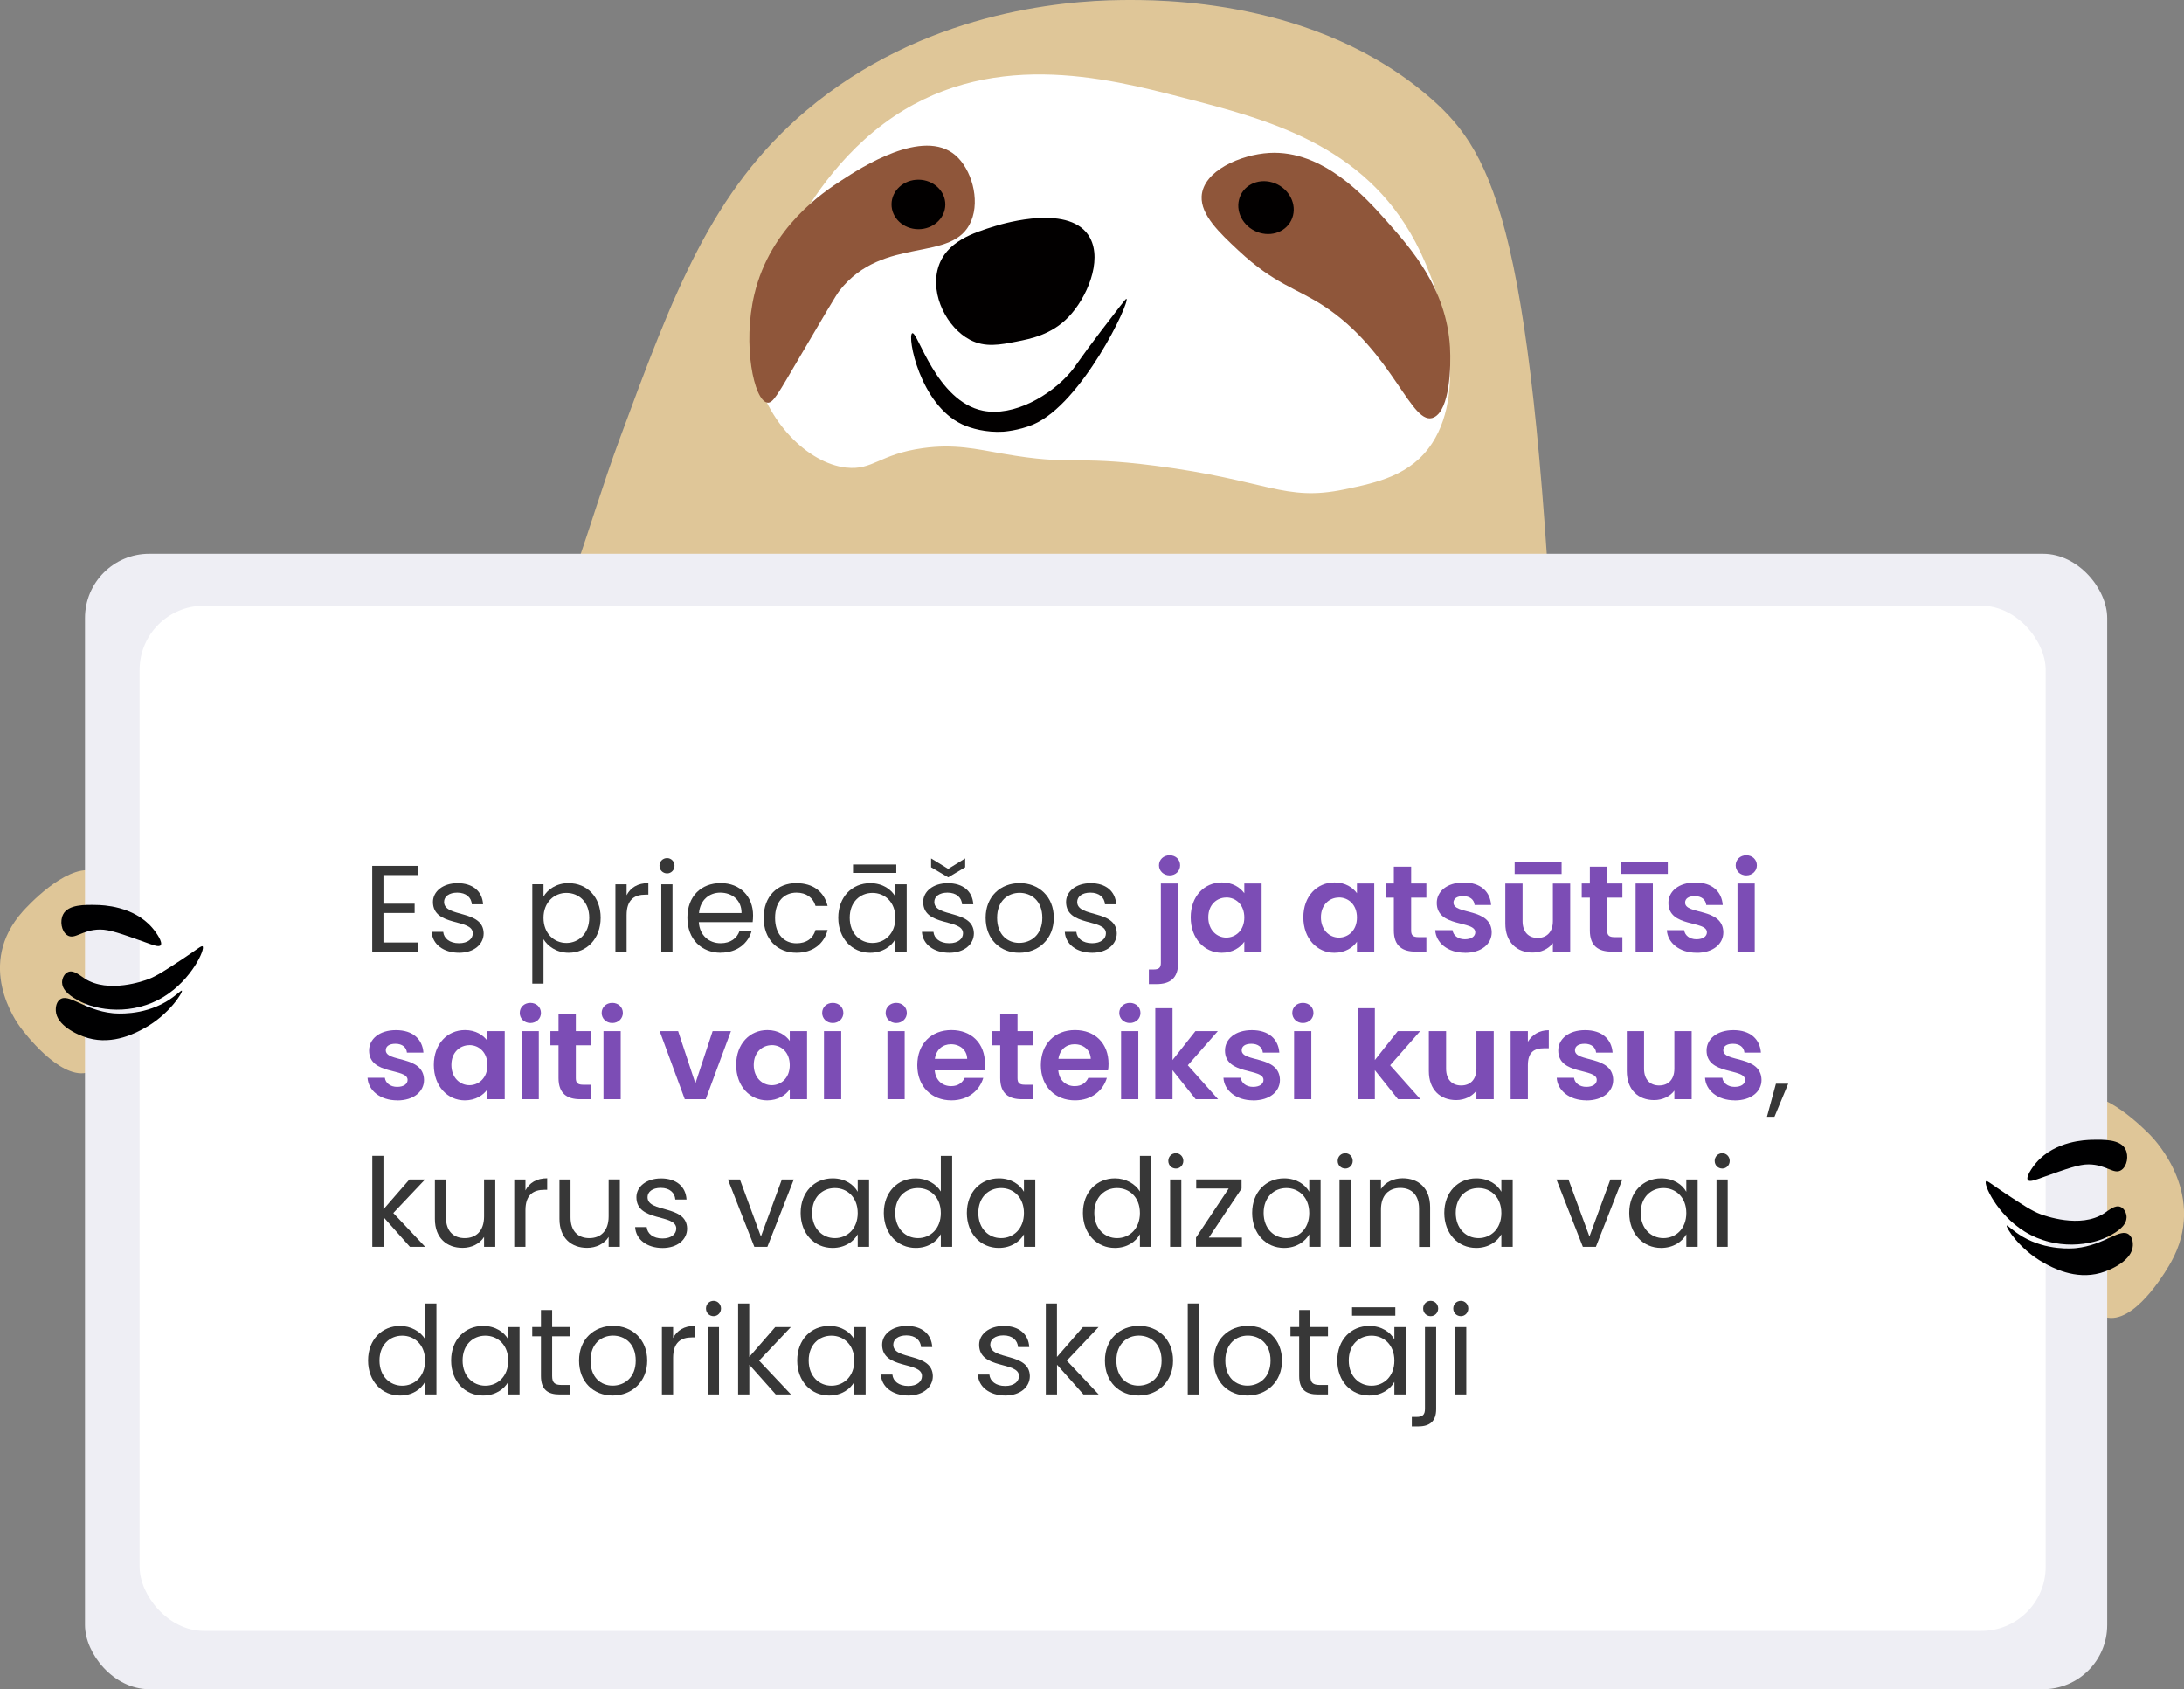 <?xml version="1.0" encoding="UTF-8"?>
<svg id="Layer_2" data-name="Layer 2" xmlns="http://www.w3.org/2000/svg" xmlns:xlink="http://www.w3.org/1999/xlink" viewBox="0 0 325.57 251.77">
  <rect x="0" y="0" width="325.57" height="251.77" fill="#808080" stroke="none"/>
  <defs>
    <style>
      .cls-1 {
        fill: #fff;
      }

      .cls-2 {
        fill: #ccb796;
      }

      .cls-3 {
        fill: #020000;
      }

      .cls-4 {
        fill: #7c4db5;
      }

      .cls-5 {
        fill: #dfc698;
      }

      .cls-6 {
        fill: #8f563a;
      }

      .cls-7 {
        clip-path: url(#clippath);
      }

      .cls-8 {
        fill: none;
      }

      .cls-9 {
        fill: #373737;
      }

      .cls-10 {
        fill: #000001;
      }

      .cls-11 {
        fill: #e86262;
      }

      .cls-12 {
        fill: #eeeef4;
      }
    </style>
    <clipPath id="clippath">
      <path id="SVGID" class="cls-8" d="m184.12,124.76c5.91,10.46,7.13,22.9,7.14,34.92,0,9.55-.67,19.11-2.02,28.56-1.43,10.03-3.73,20.19-9.23,28.7-8.2,12.66-23.54,20.33-38.59,19.29-15.05-1.04-29.19-10.73-35.59-24.39-3.65-7.81-4.85-16.58-4.81-25.2.07-14.83,3.65-29.42,7.8-43.66,5.6-19.21,14.84-36.1,36.29-39.9,14.28-2.53,32.34,9.85,39.03,21.69Z"/>
    </clipPath>
  </defs>
  <g id="DESIGNED_BY_FREEPIK" data-name="DESIGNED BY FREEPIK">
    <g>
      <path class="cls-5" d="m12.79,159.91c-4.07.74-9.15-6.01-9.71-6.74-.66-.87-6.8-9.39.34-17.36.56-.62,6.18-6.79,10.3-6.07,8.1,1.42,6.73,28.78-.93,30.16Z"/>
      <path class="cls-5" d="m309.66,163.48c3.87-1.48,10.2,5.01,10.9,5.72.82.84,8.55,9.08,3.07,18.92-.43.77-4.77,8.41-8.97,8.31-8.27-.2-12.28-30.17-4.99-32.95Z"/>
      <g>
        <path class="cls-11" d="m200.8,46.9c-.01.74.86,1.14,1.41.64l7.79-6.98,8.27-7.42c.45-.41.34-1.14-.21-1.4l-7.83-3.59-7.83-3.59c-.55-.25-1.18.14-1.2.75l-.21,11.11-.19,10.46Z"/>
        <g>
          <path class="cls-5" d="m59.15,126.18c4.37-7.57,9.76-7.29,17.27-20.68,9.02-16.09,10.67-25.79,15.97-40.13,7.99-21.61,13.66-36.96,27.82-48.91C137.48,1.88,158.17.11,167.07.01c5.55-.06,29.13-.32,46.26,14.68,9.57,8.38,15.39,19.99,18.67,93.77,2.93,65.74-.68,79.1-10.32,85.04-7.59,4.68-11.36.11-33.71.47-38.23.61-41.78,14.21-68.48,11.66-18.68-1.78-24.56-9.16-37.66-12.88-7.82-2.22-12.84,1.51-16.62-2.16-3.54-3.43-3.22-8.94-3.11-12.16,1.08-31.57-10.71-38.82-2.95-52.26Z"/>
          <g>
            <path class="cls-1" d="m126.15,69.69c3.95.45,4.95-2.01,11.43-2.9,4.71-.65,7.93.13,11.88.82,10.64,1.86,10.29.21,22.7,1.8,16.81,2.15,19.26,5.41,28.26,3.53,4.85-1.01,9.95-2.08,13.09-6.92,5.3-8.17,1.71-21.97-2.51-29.94-7.72-14.58-22.1-18.29-34.7-21.54-11.38-2.94-29.19-7.53-44.51,3.85-8.07,6-12.47,14.21-14.01,17.16-3.63,6.95-6.62,12.66-5.14,19.67,1.58,7.5,7.69,13.81,13.51,14.48Z"/>
            <path class="cls-6" d="m114.38,60.01c.87.14,1.57-1.26,4.96-7.02,3.55-6.05,5.33-9.07,5.8-9.67,6.56-8.38,17-3.99,19.64-10.39,1.35-3.26,0-7.74-2.33-9.77-4.84-4.21-14.18,1.88-16.96,3.69-2.68,1.75-10.64,6.93-13.04,17.02-1.78,7.48-.07,15.81,1.93,16.14Z"/>
            <path class="cls-6" d="m213.78,62.19c2.33-1.15,2.54-7.43,2.37-10.44-.52-8.77-5.79-14.69-9.48-18.84-3.11-3.49-9.43-10.59-17.47-10.12-4.25.25-9.88,2.67-10.07,6.49-.13,2.76,2.61,5.37,5.48,8.05,5.44,5.08,8.55,5.54,12.74,8.28,10.39,6.79,13.08,18.24,16.44,16.58Z"/>
            <path class="cls-3" d="m151.57,50.9c2.09-.41,5.16-1.01,7.69-3.63,2.75-2.85,5.1-8.35,3.23-11.82-2.76-5.11-12.75-2.19-14.13-1.76-3.2.99-7.39,2.28-8.53,6.27-1.16,4.05,1.38,8.91,4.76,10.68,2.27,1.19,4.48.75,6.99.26Z"/>
            <path class="cls-3" d="m140.92,30.5c-.02,2.04-1.82,3.68-4.04,3.66s-3.99-1.68-3.98-3.72c.02-2.04,1.82-3.68,4.04-3.66,2.21.02,3.99,1.68,3.98,3.72Z"/>
            <path class="cls-3" d="m192.75,32.12c-.52,2.08-2.73,3.23-4.96,2.58-2.22-.65-3.61-2.86-3.09-4.94.51-2.08,2.73-3.23,4.96-2.58,2.22.65,3.61,2.86,3.09,4.94Z"/>
            <path class="cls-3" d="m135.98,49.67c-.77.44,1.14,10.64,7.46,13.58,1.32.61,3.55,1.24,6.11,1.09,0,0,2.27-.14,4.49-1.08,7.24-3.08,14.48-18.32,13.88-18.73-.08-.06-1.3,1.55-3.75,4.75-3.46,4.53-3.65,5.1-4.63,6.24-2.94,3.43-8.41,6.6-12.98,5.7-7.03-1.39-9.78-12-10.58-11.55Z"/>
          </g>
          <g class="cls-7">
            <path class="cls-2" d="m63.64,125.88c4.94,1.3,12.74-12.62,17.27-20.68,9.02-16.09,10.67-25.79,15.97-40.13,7.99-21.61,13.66-36.96,27.82-48.91C141.97,1.58,162.66-.19,171.56-.29c5.55-.06,29.13-.32,46.26,14.68,9.57,8.38,15.39,19.99,18.67,93.77,2.93,65.74-.68,79.1-10.32,85.04-7.59,4.68-11.36.11-33.71.47-38.23.61-41.78,14.21-68.48,11.66-25.02-2.39-27.08-14.82-54.28-15.03-16.1-.13-17.19,4.21-33.48,4-7.03-.09-43.21-.55-52.8-19.57-9.83-19.49,11.25-52.5,23.11-66.36,9.12-10.67,18.87-17.11,21.87-31.65,1.33-6.45,1.2-13.86,6.01-16.38,5.25-2.75,12.8,2.19,13.5,2.65,20.19,13.54,6.95,60.57,15.73,62.89Z"/>
          </g>
        </g>
      </g>
      <rect class="cls-12" x="12.67" y="82.54" width="301.45" height="169.22" rx="9.57" ry="9.57"/>
      <rect class="cls-1" x="20.81" y="90.28" width="284.14" height="152.79" rx="9.57" ry="9.57"/>
      <path class="cls-10" d="m316.84,171.28c-.78-1.49-3.22-1.44-5.02-1.4-.83.02-5.42.12-8.25,3.38-.69.8-1.62,2.19-1.27,2.62.26.32,1.11-.02,2.29-.44,3.56-1.27,5.34-1.91,6.75-1.9,2.7.01,3.78,1.61,4.91.83.85-.59,1.1-2.11.59-3.08Z"/>
      <path class="cls-10" d="m317.94,185.68c-.12,2.09-3.04,3.54-4.81,4.04-3.81,1.08-7.25-.83-8.47-1.51-3.66-2.03-5.7-5.36-5.51-5.55.11-.11.9.8,2.39,1.67,3.59,2.09,7.44,1.74,7.92,1.69,4.34-.45,6.62-3.11,7.93-2,.61.52.56,1.46.55,1.66Z"/>
      <path class="cls-10" d="m317,181.47c-.02,1.3-1.6,2.2-2.33,2.61-2.86,1.62-8.23,2.31-12.82-.51-4.19-2.57-6.21-7.14-5.79-7.51.18-.16.84.47,3,1.89,2.56,1.69,3.85,2.53,5.12,3.01.52.19,5.92,2.2,9.49-.13.7-.46,1.62-1.28,2.42-.96.58.22.93.97.92,1.6Z"/>
      <path class="cls-10" d="m9.41,136.28c.78-1.49,3.22-1.44,5.02-1.4.83.02,5.42.12,8.25,3.38.69.8,1.62,2.19,1.27,2.62-.26.32-1.11-.02-2.29-.44-3.56-1.27-5.34-1.91-6.75-1.9-2.7.01-3.78,1.61-4.91.83-.85-.59-1.1-2.11-.59-3.08Z"/>
      <path class="cls-10" d="m8.32,150.67c.12,2.09,3.04,3.54,4.81,4.04,3.81,1.08,7.25-.83,8.47-1.51,3.66-2.03,5.7-5.36,5.51-5.55-.11-.11-.9.8-2.39,1.67-3.59,2.09-7.44,1.74-7.92,1.69-4.34-.45-6.62-3.11-7.93-2-.61.52-.56,1.46-.55,1.66Z"/>
      <path class="cls-10" d="m9.26,146.46c.02,1.3,1.6,2.2,2.33,2.61,2.86,1.62,8.23,2.31,12.82-.51,4.19-2.57,6.21-7.14,5.79-7.51-.18-.16-.84.47-3,1.89-2.56,1.69-3.85,2.53-5.12,3.01-.52.19-5.92,2.2-9.49-.13-.7-.46-1.62-1.28-2.42-.96-.58.22-.93.97-.92,1.6Z"/>
    </g>
    <g>
      <path class="cls-9" d="m62.36,130.42h-5.2v4.27h4.65v1.38h-4.65v4.4h5.2v1.37h-6.87v-12.79h6.87v1.37Z"/>
      <path class="cls-9" d="m68.45,142c-2.35,0-4-1.28-4.1-3.12h1.72c.09.97.95,1.7,2.36,1.7,1.32,0,2.05-.66,2.05-1.48,0-2.24-5.94-.93-5.94-4.67,0-1.54,1.45-2.8,3.68-2.8s3.68,1.19,3.79,3.15h-1.67c-.07-1.01-.84-1.74-2.18-1.74-1.23,0-1.96.59-1.96,1.39,0,2.38,5.83,1.08,5.9,4.67,0,1.65-1.45,2.9-3.67,2.9Z"/>
      <path class="cls-9" d="m84.78,131.63c2.69,0,4.76,2.02,4.76,5.15s-2.07,5.22-4.76,5.22c-1.83,0-3.13-.99-3.76-2.02v6.62h-1.67v-14.81h1.67v1.85c.6-1.06,1.92-2.02,3.76-2.02Zm-.35,1.45c-1.81,0-3.41,1.39-3.41,3.72s1.59,3.74,3.41,3.74,3.41-1.39,3.41-3.76-1.56-3.7-3.41-3.7Z"/>
      <path class="cls-9" d="m93.41,141.84h-1.67v-10.04h1.67v1.63c.57-1.12,1.65-1.81,3.24-1.81v1.72h-.44c-1.59,0-2.8.71-2.8,3.04v5.46Z"/>
      <path class="cls-9" d="m98.31,129.03c0-.64.49-1.14,1.14-1.14.6,0,1.1.5,1.1,1.14s-.5,1.14-1.1,1.14c-.64,0-1.14-.49-1.14-1.14Zm.27,2.77h1.67v10.04h-1.67v-10.04Z"/>
      <path class="cls-9" d="m107.44,142c-2.86,0-4.97-2.02-4.97-5.21s2.03-5.17,4.97-5.17,4.82,2.05,4.82,4.8c0,.37-.02.66-.06,1.01h-8.03c.13,2.03,1.56,3.15,3.26,3.15,1.5,0,2.46-.77,2.82-1.85h1.8c-.51,1.83-2.13,3.26-4.62,3.26Zm-3.24-5.92h6.34c.02-1.96-1.45-3.04-3.17-3.04-1.63,0-2.99,1.08-3.17,3.04Z"/>
      <path class="cls-9" d="m118.73,131.63c2.49,0,4.12,1.28,4.64,3.39h-1.8c-.35-1.21-1.36-1.98-2.84-1.98-1.83,0-3.19,1.3-3.19,3.76s1.36,3.79,3.19,3.79c1.48,0,2.47-.71,2.84-1.98h1.8c-.51,2-2.14,3.39-4.64,3.39-2.86,0-4.89-2.02-4.89-5.21s2.03-5.17,4.89-5.17Z"/>
      <path class="cls-9" d="m129.73,131.63c1.87,0,3.15.95,3.74,2v-1.83h1.69v10.04h-1.69v-1.87c-.6,1.08-1.91,2.03-3.76,2.03-2.68,0-4.75-2.11-4.75-5.22s2.07-5.15,4.76-5.15Zm.33,1.45c-1.83,0-3.39,1.34-3.39,3.7s1.56,3.76,3.39,3.76,3.41-1.38,3.41-3.74-1.58-3.72-3.41-3.72Zm-2.9-4.23h6.45v1.25h-6.45v-1.25Z"/>
      <path class="cls-9" d="m141.53,142c-2.35,0-4-1.28-4.1-3.12h1.72c.09.97.95,1.7,2.36,1.7,1.32,0,2.05-.66,2.05-1.48,0-2.24-5.94-.93-5.94-4.67,0-1.54,1.45-2.8,3.68-2.8s3.68,1.19,3.79,3.15h-1.67c-.07-1.01-.84-1.74-2.18-1.74-1.23,0-1.96.59-1.96,1.39,0,2.38,5.83,1.08,5.9,4.67,0,1.65-1.45,2.9-3.67,2.9Zm2.35-14.06v1.32l-2.53,1.5-2.55-1.5v-1.32l2.55,1.56,2.53-1.56Z"/>
      <path class="cls-9" d="m151.93,142c-2.84,0-5-2.02-5-5.21s2.24-5.17,5.08-5.17,5.08,2,5.08,5.17-2.29,5.21-5.15,5.21Zm0-1.47c1.74,0,3.45-1.19,3.45-3.74s-1.67-3.72-3.39-3.72-3.35,1.19-3.35,3.72,1.56,3.74,3.3,3.74Z"/>
      <path class="cls-9" d="m162.83,142c-2.35,0-4-1.28-4.1-3.12h1.72c.09.97.95,1.7,2.36,1.7,1.32,0,2.05-.66,2.05-1.48,0-2.24-5.94-.93-5.94-4.67,0-1.54,1.45-2.8,3.68-2.8s3.68,1.19,3.79,3.15h-1.67c-.07-1.01-.84-1.74-2.18-1.74-1.23,0-1.96.59-1.96,1.39,0,2.38,5.83,1.08,5.9,4.67,0,1.65-1.45,2.9-3.67,2.9Z"/>
      <path class="cls-4" d="m175.63,131.68v11.82c0,2.35-1.26,3.17-3.23,3.17h-1.14v-2.18h.73c.79,0,1.06-.29,1.06-.97v-11.84h2.57Zm-2.86-2.71c0-.84.66-1.5,1.59-1.5s1.56.66,1.56,1.5-.66,1.5-1.56,1.5-1.59-.66-1.59-1.5Z"/>
      <path class="cls-4" d="m182.14,131.52c1.63,0,2.75.77,3.35,1.61v-1.45h2.58v10.15h-2.58v-1.48c-.6.88-1.76,1.65-3.37,1.65-2.57,0-4.62-2.11-4.62-5.28s2.05-5.2,4.64-5.2Zm.66,2.25c-1.37,0-2.68,1.03-2.68,2.95s1.3,3.02,2.68,3.02,2.69-1.06,2.69-2.99-1.28-2.99-2.69-2.99Z"/>
      <path class="cls-4" d="m198.93,131.52c1.63,0,2.75.77,3.35,1.61v-1.45h2.58v10.15h-2.58v-1.48c-.6.88-1.76,1.65-3.37,1.65-2.57,0-4.62-2.11-4.62-5.28s2.05-5.2,4.64-5.2Zm.66,2.25c-1.37,0-2.68,1.03-2.68,2.95s1.3,3.02,2.68,3.02,2.69-1.06,2.69-2.99-1.28-2.99-2.69-2.99Z"/>
      <path class="cls-4" d="m207.78,133.79h-1.21v-2.11h1.21v-2.51h2.58v2.51h2.27v2.11h-2.27v4.91c0,.68.27.97,1.08.97h1.19v2.16h-1.61c-1.94,0-3.24-.82-3.24-3.15v-4.89Z"/>
      <path class="cls-4" d="m218.38,142c-2.55,0-4.32-1.48-4.43-3.37h2.58c.09.77.81,1.36,1.83,1.36s1.56-.46,1.56-1.04c0-1.81-5.74-.66-5.74-4.38,0-1.69,1.5-3.04,4.01-3.04s3.94,1.34,4.09,3.35h-2.46c-.07-.79-.7-1.32-1.7-1.32-.95,0-1.45.38-1.45.97,0,1.85,5.63.7,5.7,4.42,0,1.74-1.52,3.06-4,3.06Z"/>
      <path class="cls-4" d="m234.07,141.84h-2.58v-1.28c-.64.86-1.76,1.41-3.02,1.41-2.36,0-4.07-1.54-4.07-4.32v-5.96h2.57v5.59c0,1.63.9,2.51,2.25,2.51s2.27-.88,2.27-2.51v-5.59h2.58v10.15Zm-8.28-13.41h7v1.83h-7v-1.83Z"/>
      <path class="cls-4" d="m237,133.79h-1.21v-2.11h1.21v-2.51h2.58v2.51h2.27v2.11h-2.27v4.91c0,.68.27.97,1.08.97h1.19v2.16h-1.61c-1.94,0-3.24-.82-3.24-3.15v-4.89Z"/>
      <path class="cls-4" d="m241.62,128.42h7v1.83h-7v-1.83Zm2.2,3.26h2.57v10.15h-2.57v-10.15Z"/>
      <path class="cls-4" d="m252.91,142c-2.55,0-4.32-1.48-4.43-3.37h2.58c.09.77.81,1.36,1.83,1.36s1.56-.46,1.56-1.04c0-1.81-5.74-.66-5.74-4.38,0-1.69,1.5-3.04,4.01-3.04s3.94,1.34,4.09,3.35h-2.46c-.07-.79-.7-1.32-1.7-1.32-.95,0-1.45.38-1.45.97,0,1.85,5.63.7,5.7,4.42,0,1.74-1.52,3.06-4,3.06Z"/>
      <path class="cls-4" d="m258.74,128.97c0-.84.66-1.5,1.58-1.5s1.58.66,1.58,1.5-.68,1.5-1.58,1.5-1.58-.66-1.58-1.5Zm.27,2.71h2.57v10.15h-2.57v-10.15Z"/>
      <path class="cls-4" d="m59.22,164c-2.55,0-4.32-1.48-4.43-3.37h2.58c.09.77.81,1.36,1.83,1.36s1.56-.46,1.56-1.04c0-1.81-5.74-.66-5.74-4.38,0-1.69,1.5-3.04,4.01-3.04s3.94,1.34,4.09,3.35h-2.46c-.07-.79-.7-1.32-1.7-1.32-.95,0-1.45.38-1.45.97,0,1.85,5.63.7,5.7,4.42,0,1.74-1.52,3.06-4,3.06Z"/>
      <path class="cls-4" d="m69.31,153.52c1.63,0,2.75.77,3.35,1.61v-1.45h2.58v10.15h-2.58v-1.48c-.6.88-1.76,1.65-3.37,1.65-2.57,0-4.62-2.11-4.62-5.28s2.05-5.2,4.64-5.2Zm.66,2.25c-1.37,0-2.68,1.03-2.68,2.95s1.3,3.02,2.68,3.02,2.69-1.06,2.69-2.99-1.28-2.99-2.69-2.99Z"/>
      <path class="cls-4" d="m77.48,150.97c0-.84.66-1.5,1.58-1.5s1.58.66,1.58,1.5-.68,1.5-1.58,1.5-1.58-.66-1.58-1.5Zm.27,2.71h2.57v10.15h-2.57v-10.15Z"/>
      <path class="cls-4" d="m83.26,155.79h-1.21v-2.11h1.21v-2.51h2.58v2.51h2.27v2.11h-2.27v4.91c0,.68.27.97,1.08.97h1.19v2.16h-1.61c-1.94,0-3.24-.82-3.24-3.15v-4.89Z"/>
      <path class="cls-4" d="m89.69,150.97c0-.84.66-1.5,1.58-1.5s1.58.66,1.58,1.5-.68,1.5-1.58,1.5-1.58-.66-1.58-1.5Zm.27,2.71h2.57v10.15h-2.57v-10.15Z"/>
      <path class="cls-4" d="m101.09,153.68l2.57,7.79,2.57-7.79h2.73l-3.76,10.15h-3.12l-3.74-10.15h2.75Z"/>
      <path class="cls-4" d="m114.38,153.52c1.63,0,2.75.77,3.35,1.61v-1.45h2.58v10.15h-2.58v-1.48c-.6.88-1.76,1.65-3.37,1.65-2.57,0-4.62-2.11-4.62-5.28s2.05-5.2,4.64-5.2Zm.66,2.25c-1.37,0-2.68,1.03-2.68,2.95s1.3,3.02,2.68,3.02,2.69-1.06,2.69-2.99-1.28-2.99-2.69-2.99Z"/>
      <path class="cls-4" d="m122.56,150.97c0-.84.66-1.5,1.58-1.5s1.58.66,1.58,1.5-.68,1.5-1.58,1.5-1.58-.66-1.58-1.5Zm.27,2.71h2.57v10.15h-2.57v-10.15Z"/>
      <path class="cls-4" d="m132.02,150.97c0-.84.66-1.5,1.58-1.5s1.58.66,1.58,1.5-.68,1.5-1.58,1.5-1.58-.66-1.58-1.5Zm.27,2.71h2.57v10.15h-2.57v-10.15Z"/>
      <path class="cls-4" d="m141.83,164c-2.95,0-5.09-2.05-5.09-5.24s2.09-5.24,5.09-5.24,5,2,5,5.02c0,.33-.02.66-.07.99h-7.42c.13,1.5,1.15,2.35,2.44,2.35,1.1,0,1.7-.55,2.03-1.23h2.77c-.55,1.87-2.24,3.35-4.75,3.35Zm-2.47-6.19h4.82c-.04-1.34-1.1-2.18-2.42-2.18-1.23,0-2.2.79-2.4,2.18Z"/>
      <path class="cls-4" d="m149.1,155.79h-1.21v-2.11h1.21v-2.51h2.58v2.51h2.27v2.11h-2.27v4.91c0,.68.27.97,1.08.97h1.19v2.16h-1.61c-1.94,0-3.24-.82-3.24-3.15v-4.89Z"/>
      <path class="cls-4" d="m160.25,164c-2.95,0-5.09-2.05-5.09-5.24s2.09-5.24,5.09-5.24,5,2,5,5.02c0,.33-.02.66-.07.99h-7.42c.13,1.5,1.15,2.35,2.44,2.35,1.1,0,1.7-.55,2.03-1.23h2.77c-.55,1.87-2.24,3.35-4.75,3.35Zm-2.47-6.19h4.82c-.04-1.34-1.1-2.18-2.42-2.18-1.23,0-2.2.79-2.4,2.18Z"/>
      <path class="cls-4" d="m166.85,150.97c0-.84.66-1.5,1.58-1.5s1.58.66,1.58,1.5-.68,1.5-1.58,1.5-1.58-.66-1.58-1.5Zm.27,2.71h2.57v10.15h-2.57v-10.15Z"/>
      <path class="cls-4" d="m172.22,150.27h2.57v7.72l3.41-4.31h3.34l-4.47,5.09,4.51,5.06h-3.34l-3.45-4.33v4.33h-2.57v-13.56Z"/>
      <path class="cls-4" d="m186.81,164c-2.55,0-4.32-1.48-4.43-3.37h2.58c.09.77.81,1.36,1.83,1.36s1.56-.46,1.56-1.04c0-1.81-5.74-.66-5.74-4.38,0-1.69,1.5-3.04,4.01-3.04s3.94,1.34,4.09,3.35h-2.46c-.07-.79-.7-1.32-1.7-1.32-.95,0-1.45.38-1.45.97,0,1.85,5.63.7,5.7,4.42,0,1.74-1.52,3.06-4,3.06Z"/>
      <path class="cls-4" d="m192.64,150.97c0-.84.66-1.5,1.58-1.5s1.58.66,1.58,1.5-.68,1.5-1.58,1.5-1.58-.66-1.58-1.5Zm.27,2.71h2.57v10.15h-2.57v-10.15Z"/>
      <path class="cls-4" d="m202.38,150.27h2.57v7.72l3.41-4.31h3.34l-4.47,5.09,4.51,5.06h-3.34l-3.45-4.33v4.33h-2.57v-13.56Z"/>
      <path class="cls-4" d="m222.67,163.83h-2.58v-1.28c-.64.86-1.76,1.41-3.02,1.41-2.36,0-4.07-1.54-4.07-4.32v-5.96h2.57v5.59c0,1.63.9,2.51,2.25,2.51s2.27-.88,2.27-2.51v-5.59h2.58v10.15Z"/>
      <path class="cls-4" d="m227.76,163.83h-2.57v-10.15h2.57v1.58c.64-1.04,1.7-1.72,3.12-1.72v2.69h-.68c-1.52,0-2.44.59-2.44,2.55v5.06Z"/>
      <path class="cls-4" d="m236.49,164c-2.55,0-4.32-1.48-4.43-3.37h2.58c.09.77.81,1.36,1.83,1.36s1.56-.46,1.56-1.04c0-1.81-5.74-.66-5.74-4.38,0-1.69,1.5-3.04,4.01-3.04s3.94,1.34,4.09,3.35h-2.46c-.07-.79-.7-1.32-1.7-1.32-.95,0-1.45.38-1.45.97,0,1.85,5.63.7,5.7,4.42,0,1.74-1.52,3.06-4,3.06Z"/>
      <path class="cls-4" d="m252.18,163.83h-2.58v-1.28c-.64.86-1.76,1.41-3.02,1.41-2.36,0-4.07-1.54-4.07-4.32v-5.96h2.57v5.59c0,1.63.9,2.51,2.25,2.51s2.27-.88,2.27-2.51v-5.59h2.58v10.15Z"/>
      <path class="cls-4" d="m258.6,164c-2.55,0-4.32-1.48-4.43-3.37h2.58c.09.77.81,1.36,1.83,1.36s1.56-.46,1.56-1.04c0-1.81-5.74-.66-5.74-4.38,0-1.69,1.5-3.04,4.01-3.04s3.94,1.34,4.09,3.35h-2.46c-.07-.79-.7-1.32-1.7-1.32-.95,0-1.45.38-1.45.97,0,1.85,5.63.7,5.7,4.42,0,1.74-1.52,3.06-4,3.06Z"/>
      <path class="cls-9" d="m264.74,161.52h1.83l-2.05,4.93h-1.12l1.34-4.93Z"/>
      <path class="cls-9" d="m55.49,172.27h1.67v7.97l3.87-4.45h2.33l-4.73,5,4.75,5.04h-2.27l-3.94-4.43v4.43h-1.67v-13.56Z"/>
      <path class="cls-9" d="m73.83,185.83h-1.67v-1.48c-.64,1.04-1.87,1.63-3.21,1.63-2.31,0-4.12-1.43-4.12-4.31v-5.88h1.65v5.66c0,2.03,1.12,3.08,2.8,3.08s2.88-1.06,2.88-3.23v-5.52h1.67v10.04Z"/>
      <path class="cls-9" d="m78.33,185.83h-1.67v-10.04h1.67v1.63c.57-1.12,1.65-1.81,3.24-1.81v1.72h-.44c-1.59,0-2.8.71-2.8,3.04v5.46Z"/>
      <path class="cls-9" d="m92.4,185.83h-1.67v-1.48c-.64,1.04-1.87,1.63-3.21,1.63-2.31,0-4.12-1.43-4.12-4.31v-5.88h1.65v5.66c0,2.03,1.12,3.08,2.8,3.08s2.88-1.06,2.88-3.23v-5.52h1.67v10.04Z"/>
      <path class="cls-9" d="m98.78,186c-2.35,0-4-1.28-4.1-3.12h1.72c.09.97.95,1.7,2.36,1.7,1.32,0,2.05-.66,2.05-1.48,0-2.24-5.94-.93-5.94-4.67,0-1.54,1.45-2.8,3.68-2.8s3.68,1.19,3.79,3.15h-1.67c-.07-1.01-.84-1.74-2.18-1.74-1.23,0-1.96.59-1.96,1.39,0,2.38,5.83,1.08,5.9,4.67,0,1.65-1.45,2.9-3.67,2.9Z"/>
      <path class="cls-9" d="m110.3,175.79l3.13,8.5,3.12-8.5h1.78l-3.94,10.04h-1.94l-3.94-10.04h1.8Z"/>
      <path class="cls-9" d="m124.12,175.62c1.87,0,3.15.95,3.74,2v-1.83h1.69v10.04h-1.69v-1.87c-.6,1.08-1.91,2.03-3.76,2.03-2.68,0-4.75-2.11-4.75-5.22s2.07-5.15,4.76-5.15Zm.33,1.45c-1.83,0-3.39,1.34-3.39,3.7s1.56,3.76,3.39,3.76,3.41-1.38,3.41-3.74-1.58-3.72-3.41-3.72Z"/>
      <path class="cls-9" d="m136.53,175.62c1.58,0,3.02.81,3.72,1.96v-5.31h1.69v13.56h-1.69v-1.89c-.6,1.12-1.91,2.05-3.74,2.05-2.69,0-4.76-2.11-4.76-5.22s2.07-5.15,4.78-5.15Zm.31,1.45c-1.83,0-3.39,1.34-3.39,3.7s1.56,3.76,3.39,3.76,3.41-1.38,3.41-3.74-1.58-3.72-3.41-3.72Z"/>
      <path class="cls-9" d="m148.9,175.62c1.87,0,3.15.95,3.74,2v-1.83h1.69v10.04h-1.69v-1.87c-.6,1.08-1.91,2.03-3.76,2.03-2.68,0-4.75-2.11-4.75-5.22s2.07-5.15,4.76-5.15Zm.33,1.45c-1.83,0-3.39,1.34-3.39,3.7s1.56,3.76,3.39,3.76,3.41-1.38,3.41-3.74-1.58-3.72-3.41-3.72Z"/>
      <path class="cls-9" d="m166.21,175.62c1.58,0,3.02.81,3.72,1.96v-5.31h1.69v13.56h-1.69v-1.89c-.6,1.12-1.91,2.05-3.74,2.05-2.69,0-4.76-2.11-4.76-5.22s2.07-5.15,4.78-5.15Zm.31,1.45c-1.83,0-3.39,1.34-3.39,3.7s1.56,3.76,3.39,3.76,3.41-1.38,3.41-3.74-1.58-3.72-3.41-3.72Z"/>
      <path class="cls-9" d="m174.16,173.02c0-.64.49-1.14,1.14-1.14.6,0,1.1.5,1.1,1.14s-.5,1.14-1.1,1.14c-.64,0-1.14-.49-1.14-1.14Zm.27,2.77h1.67v10.04h-1.67v-10.04Z"/>
      <path class="cls-9" d="m185.09,177.14l-4.89,7.31h4.93v1.37h-6.84v-1.37l4.87-7.31h-4.84v-1.36h6.76v1.36Z"/>
      <path class="cls-9" d="m191.43,175.62c1.87,0,3.15.95,3.74,2v-1.83h1.69v10.04h-1.69v-1.87c-.6,1.08-1.91,2.03-3.76,2.03-2.68,0-4.75-2.11-4.75-5.22s2.07-5.15,4.76-5.15Zm.33,1.45c-1.83,0-3.39,1.34-3.39,3.7s1.56,3.76,3.39,3.76,3.41-1.38,3.41-3.74-1.58-3.72-3.41-3.72Z"/>
      <path class="cls-9" d="m199.41,173.02c0-.64.49-1.14,1.14-1.14.6,0,1.1.5,1.1,1.14s-.5,1.14-1.1,1.14c-.64,0-1.14-.49-1.14-1.14Zm.27,2.77h1.67v10.04h-1.67v-10.04Z"/>
      <path class="cls-9" d="m211.54,180.15c0-2.05-1.12-3.1-2.8-3.1s-2.88,1.06-2.88,3.23v5.55h-1.67v-10.04h1.67v1.43c.66-1.04,1.87-1.61,3.23-1.61,2.33,0,4.1,1.43,4.1,4.31v5.92h-1.65v-5.68Z"/>
      <path class="cls-9" d="m220.07,175.62c1.87,0,3.15.95,3.74,2v-1.83h1.69v10.04h-1.69v-1.87c-.6,1.08-1.91,2.03-3.76,2.03-2.68,0-4.75-2.11-4.75-5.22s2.07-5.15,4.76-5.15Zm.33,1.45c-1.83,0-3.39,1.34-3.39,3.7s1.56,3.76,3.39,3.76,3.41-1.38,3.41-3.74-1.58-3.72-3.41-3.72Z"/>
      <path class="cls-9" d="m233.81,175.79l3.13,8.5,3.12-8.5h1.78l-3.94,10.04h-1.94l-3.94-10.04h1.8Z"/>
      <path class="cls-9" d="m247.64,175.62c1.87,0,3.15.95,3.74,2v-1.83h1.69v10.04h-1.69v-1.87c-.6,1.08-1.91,2.03-3.76,2.03-2.68,0-4.75-2.11-4.75-5.22s2.07-5.15,4.76-5.15Zm.33,1.45c-1.83,0-3.39,1.34-3.39,3.7s1.56,3.76,3.39,3.76,3.41-1.38,3.41-3.74-1.58-3.72-3.41-3.72Z"/>
      <path class="cls-9" d="m255.61,173.02c0-.64.49-1.14,1.14-1.14.6,0,1.1.5,1.1,1.14s-.5,1.14-1.1,1.14c-.64,0-1.14-.49-1.14-1.14Zm.27,2.77h1.67v10.04h-1.67v-10.04Z"/>
      <path class="cls-9" d="m59.65,197.62c1.58,0,3.02.81,3.72,1.96v-5.31h1.69v13.56h-1.69v-1.89c-.6,1.12-1.91,2.05-3.74,2.05-2.69,0-4.76-2.11-4.76-5.22s2.07-5.15,4.78-5.15Zm.31,1.45c-1.83,0-3.39,1.34-3.39,3.7s1.56,3.76,3.39,3.76,3.41-1.38,3.41-3.74-1.58-3.72-3.41-3.72Z"/>
      <path class="cls-9" d="m72.02,197.62c1.87,0,3.15.95,3.74,2v-1.83h1.69v10.04h-1.69v-1.87c-.6,1.08-1.91,2.03-3.76,2.03-2.68,0-4.75-2.11-4.75-5.22s2.07-5.15,4.76-5.15Zm.33,1.45c-1.83,0-3.39,1.34-3.39,3.7s1.56,3.76,3.39,3.76,3.41-1.38,3.41-3.74-1.58-3.72-3.41-3.72Z"/>
      <path class="cls-9" d="m80.64,199.16h-1.3v-1.38h1.3v-2.53h1.67v2.53h2.62v1.38h-2.62v5.92c0,.99.37,1.34,1.39,1.34h1.23v1.41h-1.5c-1.78,0-2.79-.73-2.79-2.75v-5.92Z"/>
      <path class="cls-9" d="m91.32,207.99c-2.84,0-5-2.02-5-5.21s2.24-5.17,5.08-5.17,5.08,2,5.08,5.17-2.29,5.21-5.15,5.21Zm0-1.47c1.74,0,3.45-1.19,3.45-3.74s-1.67-3.72-3.39-3.72-3.35,1.19-3.35,3.72,1.56,3.74,3.3,3.74Z"/>
      <path class="cls-9" d="m100.34,207.83h-1.67v-10.04h1.67v1.63c.57-1.12,1.65-1.81,3.24-1.81v1.72h-.44c-1.59,0-2.8.71-2.8,3.04v5.46Z"/>
      <path class="cls-9" d="m105.24,195.02c0-.64.49-1.14,1.14-1.14.6,0,1.1.5,1.1,1.14s-.5,1.14-1.1,1.14c-.64,0-1.14-.49-1.14-1.14Zm.27,2.77h1.67v10.04h-1.67v-10.04Z"/>
      <path class="cls-9" d="m110.02,194.27h1.67v7.97l3.87-4.45h2.33l-4.73,5,4.75,5.04h-2.27l-3.94-4.43v4.43h-1.67v-13.56Z"/>
      <path class="cls-9" d="m123.61,197.62c1.87,0,3.15.95,3.74,2v-1.83h1.69v10.04h-1.69v-1.87c-.6,1.08-1.91,2.03-3.76,2.03-2.68,0-4.75-2.11-4.75-5.22s2.07-5.15,4.76-5.15Zm.33,1.45c-1.83,0-3.39,1.34-3.39,3.7s1.56,3.76,3.39,3.76,3.41-1.38,3.41-3.74-1.58-3.72-3.41-3.72Z"/>
      <path class="cls-9" d="m135.41,207.99c-2.35,0-4-1.28-4.1-3.12h1.72c.09.97.95,1.7,2.36,1.7,1.32,0,2.05-.66,2.05-1.48,0-2.24-5.94-.93-5.94-4.67,0-1.54,1.45-2.8,3.68-2.8s3.68,1.19,3.79,3.15h-1.67c-.07-1.01-.84-1.74-2.18-1.74-1.23,0-1.96.59-1.96,1.39,0,2.38,5.83,1.08,5.9,4.67,0,1.65-1.45,2.9-3.67,2.9Z"/>
      <path class="cls-9" d="m149.87,207.99c-2.35,0-4-1.28-4.1-3.12h1.72c.09.97.95,1.7,2.36,1.7,1.32,0,2.05-.66,2.05-1.48,0-2.24-5.94-.93-5.94-4.67,0-1.54,1.45-2.8,3.68-2.8s3.68,1.19,3.79,3.15h-1.67c-.07-1.01-.84-1.74-2.18-1.74-1.23,0-1.96.59-1.96,1.39,0,2.38,5.83,1.08,5.9,4.67,0,1.65-1.45,2.9-3.67,2.9Z"/>
      <path class="cls-9" d="m155.89,194.27h1.67v7.97l3.87-4.45h2.33l-4.73,5,4.75,5.04h-2.27l-3.94-4.43v4.43h-1.67v-13.56Z"/>
      <path class="cls-9" d="m169.71,207.99c-2.84,0-5-2.02-5-5.21s2.24-5.17,5.08-5.17,5.08,2,5.08,5.17-2.29,5.21-5.15,5.21Zm0-1.47c1.74,0,3.45-1.19,3.45-3.74s-1.67-3.72-3.39-3.72-3.35,1.19-3.35,3.72,1.56,3.74,3.3,3.74Z"/>
      <path class="cls-9" d="m177.06,194.27h1.67v13.56h-1.67v-13.56Z"/>
      <path class="cls-9" d="m185.95,207.99c-2.84,0-5-2.02-5-5.21s2.24-5.17,5.08-5.17,5.08,2,5.08,5.17-2.29,5.21-5.15,5.21Zm0-1.47c1.74,0,3.45-1.19,3.45-3.74s-1.67-3.72-3.39-3.72-3.35,1.19-3.35,3.72,1.56,3.74,3.3,3.74Z"/>
      <path class="cls-9" d="m193.67,199.16h-1.3v-1.38h1.3v-2.53h1.67v2.53h2.62v1.38h-2.62v5.92c0,.99.37,1.34,1.39,1.34h1.23v1.41h-1.5c-1.78,0-2.79-.73-2.79-2.75v-5.92Z"/>
      <path class="cls-9" d="m204.12,197.62c1.87,0,3.15.95,3.74,2v-1.83h1.69v10.04h-1.69v-1.87c-.6,1.08-1.91,2.03-3.76,2.03-2.68,0-4.75-2.11-4.75-5.22s2.07-5.15,4.76-5.15Zm.33,1.45c-1.83,0-3.39,1.34-3.39,3.7s1.56,3.76,3.39,3.76,3.41-1.38,3.41-3.74-1.58-3.72-3.41-3.72Zm-2.9-4.23h6.45v1.25h-6.45v-1.25Z"/>
      <path class="cls-9" d="m214.09,197.79v12.22c0,1.81-.95,2.58-2.66,2.58h-.97v-1.41h.7c.92,0,1.26-.33,1.26-1.21v-12.19h1.67Zm-1.94-2.77c0-.64.49-1.14,1.12-1.14s1.12.5,1.12,1.14-.49,1.14-1.12,1.14-1.12-.49-1.12-1.14Z"/>
      <path class="cls-9" d="m216.64,195.02c0-.64.49-1.14,1.14-1.14.6,0,1.1.5,1.1,1.14s-.5,1.14-1.1,1.14c-.64,0-1.14-.49-1.14-1.14Zm.27,2.77h1.67v10.04h-1.67v-10.04Z"/>
    </g>
  </g>
</svg>